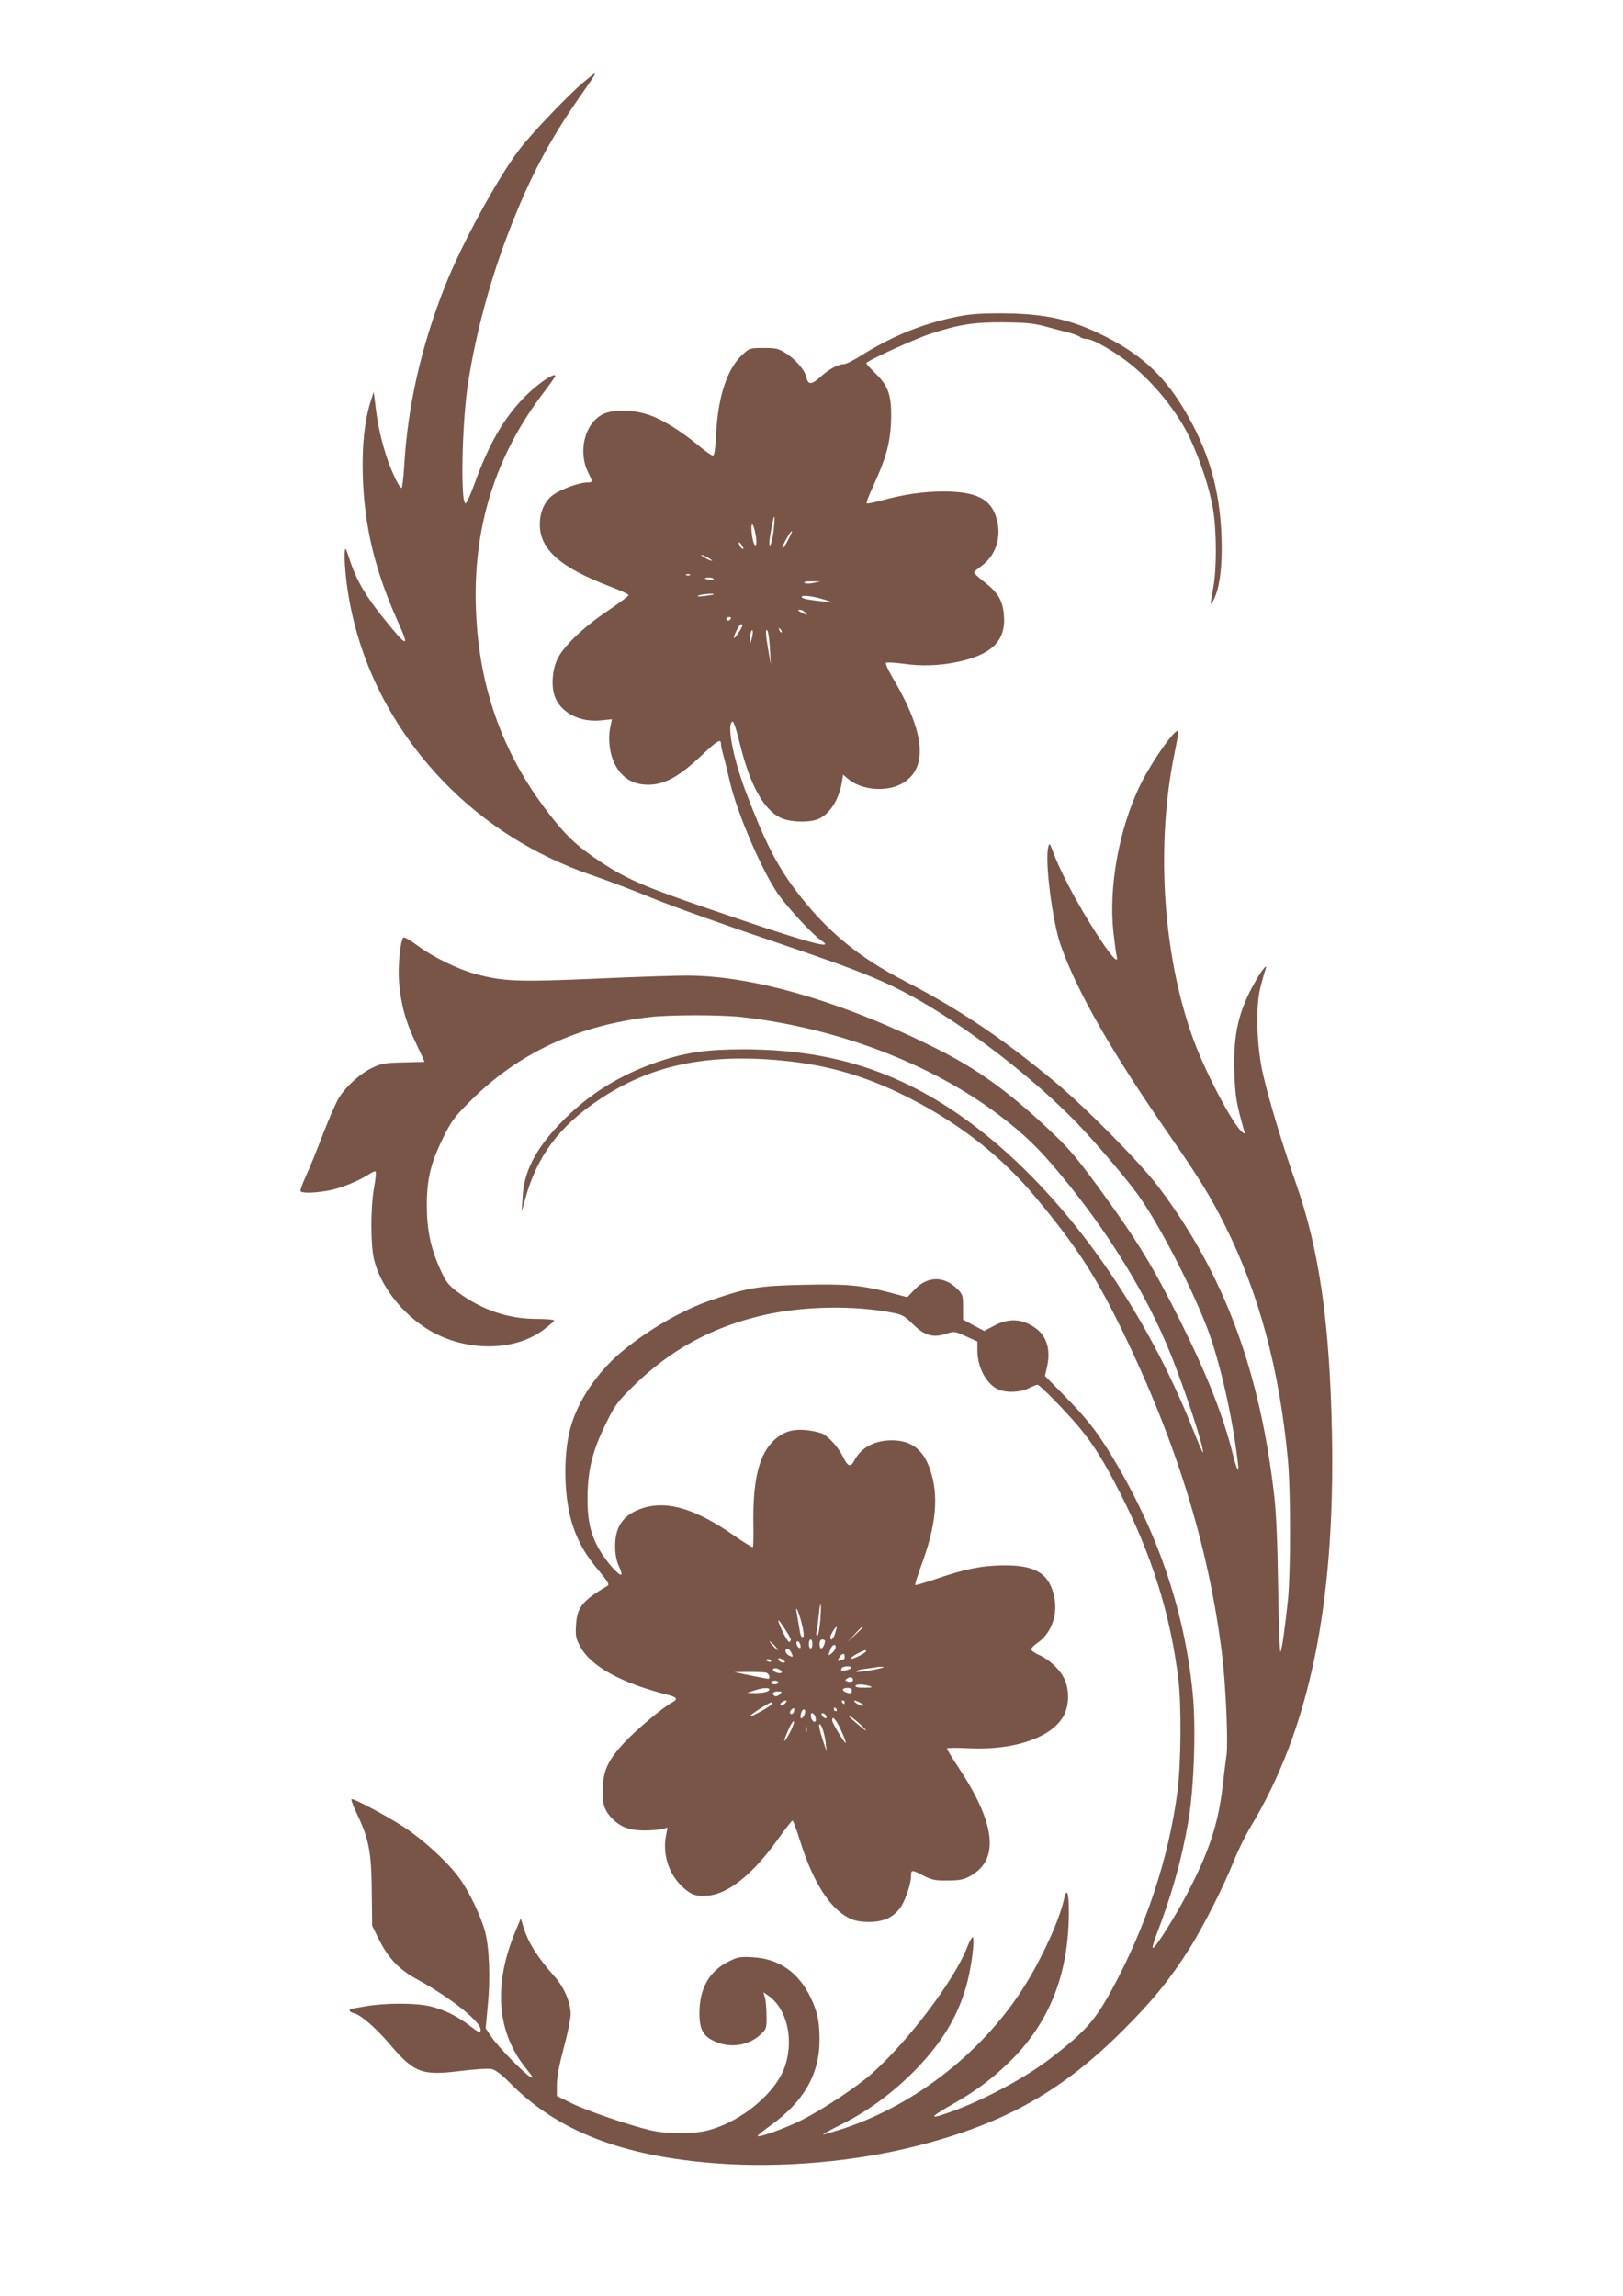 <?xml version="1.0" standalone="no"?>
<!DOCTYPE svg PUBLIC "-//W3C//DTD SVG 20010904//EN"
 "http://www.w3.org/TR/2001/REC-SVG-20010904/DTD/svg10.dtd">
<svg version="1.0" xmlns="http://www.w3.org/2000/svg"
 width="905pt" height="1280pt" viewBox="0 0 905 1280"
 preserveAspectRatio="xMidYMid meet">
<g transform="translate(0,1280) scale(0.1,-0.1)"
fill="#795548" stroke="none">
<path d="M3253 12341 c-85 -71 -289 -285 -356 -373 -123 -162 -322 -527 -416
-764 -133 -336 -208 -670 -227 -1001 -4 -68 -11 -123 -15 -123 -12 0 -51 81
-77 155 -33 97 -53 182 -66 284 l-12 96 -18 -55 c-34 -110 -48 -246 -43 -415
9 -283 68 -527 198 -816 65 -144 50 -140 -81 23 -99 122 -151 211 -187 318
-27 83 -28 84 -31 45 -2 -22 2 -85 8 -140 48 -421 237 -815 545 -1134 226
-234 507 -411 825 -520 80 -27 235 -86 345 -131 110 -45 414 -153 675 -241
503 -170 641 -227 860 -358 281 -169 607 -426 825 -652 100 -104 266 -298 337
-395 112 -153 293 -500 386 -739 72 -185 145 -504 175 -764 8 -62 -6 -38 -28
49 -53 214 -144 445 -291 740 -155 309 -233 438 -428 708 -137 189 -187 251
-279 338 -241 230 -419 360 -655 478 -513 257 -1010 404 -1379 407 -65 1 -299
-7 -521 -17 -435 -19 -516 -16 -674 27 -98 27 -238 96 -322 159 -38 28 -72 48
-77 43 -17 -17 -31 -159 -24 -247 10 -125 37 -224 95 -343 27 -57 48 -103 47
-103 -1 0 -54 -1 -117 -3 -101 -2 -122 -5 -172 -29 -67 -31 -145 -101 -187
-166 -16 -26 -56 -117 -89 -202 -32 -85 -75 -190 -95 -234 -20 -43 -34 -82
-31 -87 8 -13 90 -10 168 6 66 14 159 53 218 91 15 10 30 16 33 12 3 -3 -1
-45 -10 -93 -19 -113 -19 -310 0 -394 33 -140 142 -287 280 -379 204 -137 491
-145 664 -17 33 25 61 49 61 53 0 5 -44 9 -97 9 -159 0 -306 50 -440 149 -53
40 -66 56 -97 125 -54 117 -76 222 -76 360 0 146 22 237 92 378 46 93 63 116
153 205 265 265 598 420 1000 466 115 13 393 13 510 0 532 -60 1055 -259 1435
-546 141 -107 225 -188 345 -334 269 -324 482 -672 614 -1003 83 -207 189
-532 178 -544 -2 -1 -25 52 -52 120 -265 671 -693 1279 -1166 1657 -409 327
-819 470 -1344 470 -201 0 -317 -17 -463 -65 -229 -77 -407 -189 -563 -353
-136 -143 -198 -267 -205 -406 l-5 -81 20 72 c65 237 189 404 414 554 275 184
576 252 977 220 259 -21 467 -76 695 -185 307 -147 563 -343 764 -586 213
-257 314 -409 445 -670 324 -649 515 -1258 591 -1880 20 -169 34 -484 24 -556
-5 -32 -15 -115 -23 -184 -24 -200 -76 -356 -191 -577 -69 -134 -182 -313
-196 -313 -5 0 3 30 17 67 88 229 142 421 180 638 32 184 44 530 24 721 -47
465 -201 909 -458 1329 -81 132 -133 197 -255 322 l-110 112 12 55 c20 89 -2
165 -61 209 -75 55 -150 61 -233 17 l-57 -30 -59 31 -59 32 0 69 c0 66 -2 72
-33 103 -72 72 -165 71 -235 -2 l-43 -45 -97 26 c-160 41 -242 49 -484 43
-246 -5 -309 -16 -506 -83 -166 -56 -358 -167 -508 -292 -136 -115 -243 -274
-283 -422 -43 -155 -37 -400 14 -549 32 -94 70 -160 146 -250 46 -55 58 -75
48 -81 -141 -83 -172 -121 -177 -220 -4 -60 -1 -75 24 -121 60 -110 230 -203
492 -269 47 -12 53 -24 20 -41 -47 -24 -197 -150 -264 -221 -87 -93 -117 -151
-122 -240 -6 -93 4 -132 40 -174 50 -57 101 -78 188 -79 41 0 88 4 103 8 l29
8 -8 -43 c-21 -105 15 -217 92 -288 49 -45 76 -54 144 -48 114 11 251 122 389
316 40 56 76 102 80 102 4 0 24 -53 44 -119 72 -225 162 -367 267 -422 34 -18
62 -23 115 -24 84 0 140 27 179 85 27 42 56 129 56 172 0 35 5 35 71 0 46 -23
65 -27 134 -26 66 0 89 5 125 25 164 90 143 291 -64 603 -36 55 -66 103 -66
108 0 4 57 5 128 1 244 -11 451 58 520 176 35 59 37 154 4 217 -25 50 -83 103
-139 128 -24 10 -43 25 -43 31 0 7 16 23 35 36 75 51 113 151 95 249 -26 136
-103 185 -285 183 -120 -1 -217 -21 -371 -74 -64 -22 -118 -38 -121 -35 -2 2
12 47 31 100 87 232 103 399 51 547 -39 110 -105 159 -213 159 -96 0 -171 -41
-208 -112 -20 -39 -37 -35 -61 16 -27 55 -77 112 -115 132 -16 8 -58 18 -93
21 -83 8 -140 -13 -193 -71 -74 -80 -105 -224 -101 -458 1 -65 0 -120 -3 -123
-3 -3 -52 27 -109 67 -205 143 -363 192 -496 153 -113 -34 -163 -100 -163
-215 0 -43 7 -80 20 -109 11 -24 18 -46 15 -49 -9 -10 -66 51 -107 113 -61 93
-83 178 -82 315 1 153 27 260 101 410 51 105 64 123 152 210 204 201 436 329
716 395 225 54 522 60 743 14 42 -8 61 -20 100 -59 63 -64 113 -80 184 -57 50
16 51 16 114 -13 l64 -29 0 -50 c0 -98 54 -194 123 -220 45 -17 119 -13 162 9
22 11 44 20 50 20 13 0 154 -144 230 -234 83 -100 140 -191 232 -372 177 -347
280 -677 324 -1039 17 -143 15 -463 -5 -619 -48 -375 -179 -768 -372 -1119
-91 -165 -146 -226 -334 -371 -133 -103 -354 -223 -532 -290 -153 -57 -157
-47 -16 33 131 75 210 134 310 229 228 219 338 495 338 842 0 117 -12 142 -29
64 -25 -110 -118 -315 -213 -468 -227 -366 -604 -665 -1009 -801 -59 -19 -112
-35 -119 -35 -6 0 42 27 107 59 149 75 290 180 413 307 152 158 239 307 285
488 25 99 42 246 28 246 -4 0 -18 -26 -31 -58 -69 -179 -326 -520 -528 -700
-82 -74 -277 -203 -393 -261 -91 -46 -237 -99 -246 -89 -3 2 30 28 71 58 186
133 274 287 274 479 -1 105 -12 157 -52 239 -68 138 -176 212 -320 220 -69 4
-84 2 -132 -22 -111 -54 -166 -151 -166 -290 0 -90 21 -129 88 -158 84 -38
186 -22 250 37 36 33 37 35 36 107 0 40 -4 86 -9 102 l-8 29 30 -21 c99 -71
139 -235 93 -383 -47 -152 -241 -316 -433 -366 -80 -21 -231 -21 -322 1 -118
28 -355 109 -439 151 l-81 40 0 65 c1 43 14 112 39 205 21 77 38 160 38 185 0
67 -37 152 -91 212 -97 109 -149 193 -175 283 l-12 40 -31 -75 c-124 -298
-103 -562 62 -764 36 -44 42 -55 24 -46 -35 19 -180 167 -218 223 l-33 49 12
128 c15 148 9 317 -15 410 -24 90 -93 233 -149 307 -66 87 -191 202 -299 274
-86 57 -275 159 -296 159 -6 0 8 -37 29 -82 67 -139 81 -214 83 -434 l2 -190
37 -75 c54 -107 112 -169 214 -224 185 -101 354 -235 354 -281 0 -21 -8 -18
-64 25 -68 52 -142 88 -218 106 -81 19 -250 19 -358 0 -47 -8 -86 -15 -87 -15
-2 0 -3 -4 -3 -9 0 -5 11 -12 24 -15 39 -10 121 -81 197 -170 137 -162 181
-179 394 -152 80 10 159 15 177 11 21 -5 56 -31 103 -79 265 -268 627 -408
1151 -447 362 -27 773 9 1119 98 490 125 812 307 1155 652 160 160 255 278
363 448 77 123 190 345 246 486 24 60 66 145 93 190 329 544 473 1239 455
2192 -12 620 -71 1029 -200 1396 -74 211 -147 450 -184 608 -36 156 -43 376
-15 486 11 44 24 89 28 99 16 41 -17 4 -54 -62 -96 -165 -127 -301 -119 -517
5 -131 11 -165 53 -315 7 -22 6 -24 -9 -12 -56 46 -215 351 -281 540 -164 468
-201 1068 -96 1577 11 53 20 104 20 113 0 48 -153 -168 -219 -309 -113 -241
-169 -555 -143 -802 7 -62 15 -122 18 -134 12 -43 -13 -23 -64 50 -115 166
-236 386 -286 517 -23 62 -25 64 -31 36 -20 -75 23 -410 68 -541 90 -260 286
-601 612 -1070 157 -226 226 -337 304 -494 190 -378 305 -805 352 -1306 16
-168 16 -626 1 -780 -18 -167 -33 -278 -42 -294 -4 -8 -10 152 -13 355 -3 233
-11 420 -21 507 -80 704 -280 1243 -644 1727 -101 135 -399 437 -577 586 -292
243 -536 407 -830 559 -270 139 -446 284 -618 511 -106 140 -176 279 -280 554
-72 192 -106 376 -72 387 6 1 24 -54 41 -125 55 -226 131 -365 226 -411 52
-25 160 -29 211 -7 63 26 116 109 132 209 l6 38 30 -25 c70 -59 202 -72 288
-30 159 80 145 282 -42 596 -25 43 -42 80 -36 83 5 3 43 1 85 -4 110 -16 207
-13 310 8 193 40 273 118 262 258 -6 83 -31 127 -105 185 -35 27 -63 53 -62
56 0 4 19 21 42 37 81 59 114 163 83 267 -31 107 -113 148 -297 148 -110 0
-220 -16 -347 -51 -41 -11 -76 -18 -79 -15 -4 3 12 45 35 94 71 154 94 235
100 353 6 147 -11 204 -84 275 -30 29 -54 56 -54 59 0 12 265 133 355 163 160
53 245 66 410 65 119 -1 166 -5 230 -22 44 -12 104 -28 133 -35 30 -8 59 -19
65 -25 6 -6 23 -11 37 -11 35 0 166 -76 251 -146 132 -108 258 -267 324 -407
59 -126 110 -282 129 -396 20 -120 21 -334 1 -438 -18 -95 -18 -106 0 -71 31
56 48 161 47 293 0 281 -59 510 -190 739 -118 209 -245 331 -457 439 -189 96
-336 129 -580 130 -126 0 -181 -4 -261 -21 -188 -40 -349 -106 -524 -215 -41
-26 -83 -47 -93 -47 -33 0 -85 -28 -131 -70 -50 -46 -71 -47 -80 -2 -9 39 -60
99 -115 133 -40 26 -54 29 -123 29 -75 0 -79 -1 -116 -35 -86 -77 -138 -233
-149 -442 -4 -87 -10 -123 -18 -123 -7 0 -43 25 -81 57 -100 82 -198 143 -273
169 -88 31 -204 33 -261 4 -99 -51 -138 -205 -82 -321 28 -57 28 -59 -6 -59
-41 0 -140 -36 -184 -66 -50 -35 -78 -95 -78 -168 0 -140 115 -241 395 -347
55 -21 100 -42 100 -47 0 -5 -54 -45 -120 -90 -130 -87 -238 -190 -275 -262
-31 -61 -38 -156 -16 -215 35 -90 141 -144 259 -131 l59 6 -8 -38 c-15 -68 -6
-153 24 -212 38 -76 100 -115 187 -115 89 0 171 45 290 157 94 89 115 102 115
71 0 -9 6 -39 14 -67 8 -28 24 -94 36 -146 41 -176 180 -498 269 -625 56 -79
194 -228 240 -258 78 -52 -53 -18 -441 113 -536 181 -626 218 -786 323 -119
78 -183 135 -263 235 -276 342 -417 720 -435 1167 -19 458 106 861 376 1215
39 51 69 94 67 97 -13 12 -100 -48 -168 -116 -120 -121 -204 -267 -285 -493
-22 -59 -43 -106 -49 -105 -27 9 -20 411 10 637 35 251 111 550 206 809 123
333 238 558 418 816 113 161 113 161 24 86z m1062 -2488 c-7 -67 -24 -121 -25
-79 0 26 22 146 28 146 2 0 1 -30 -3 -67z m-100 -45 c5 -30 3 -48 -3 -48 -10
0 -22 56 -22 100 1 38 17 5 25 -52z m179 -19 c-14 -28 -28 -48 -31 -45 -6 5
44 96 53 96 2 0 -7 -23 -22 -51z m-250 -49 c-6 -5 -24 21 -24 34 0 6 6 1 14
-10 8 -10 12 -21 10 -24z m-174 -66 c0 -2 -13 2 -30 11 -16 9 -30 18 -30 21 0
2 14 -2 30 -11 17 -9 30 -18 30 -21z m-123 -80 c-3 -3 -12 -4 -19 -1 -8 3 -5
6 6 6 11 1 17 -2 13 -5z m133 -23 c0 -4 -11 -6 -25 -3 -14 2 -25 6 -25 8 0 2
11 4 25 4 14 0 25 -4 25 -9z m555 -21 c-22 -5 -44 -4 -49 1 -6 5 10 9 40 8
l49 -1 -40 -8z m-556 -64 c-2 -2 -26 -6 -54 -9 -32 -4 -43 -3 -30 3 19 8 93
14 84 6z m621 -30 l45 -15 -40 4 c-102 11 -135 18 -135 27 0 13 68 4 130 -16z
m-109 -73 c13 -15 12 -15 -11 -3 -34 17 -36 20 -18 20 9 0 22 -7 29 -17z
m-416 -33 c-3 -5 -10 -10 -16 -10 -5 0 -9 5 -9 10 0 6 7 10 16 10 8 0 12 -4 9
-10z m65 -36 c0 -11 -42 -75 -47 -71 -6 7 29 77 39 77 4 0 8 -3 8 -6z m218
-39 c-3 -3 -9 2 -12 12 -6 14 -5 15 5 6 7 -7 10 -15 7 -18z m-167 -37 c-9 -31
-9 -31 -10 -6 -1 30 11 67 16 51 2 -6 0 -26 -6 -45z m102 -53 l5 -90 -13 75
c-16 90 -18 128 -6 115 5 -6 11 -50 14 -100z m281 -5419 c-4 -47 -11 -86 -17
-86 -5 0 -7 10 -4 23 3 12 9 53 12 90 10 97 17 77 9 -27z m-104 -15 c10 -39
14 -73 10 -76 -12 -7 -17 3 -24 55 -4 25 -10 59 -13 75 -10 55 8 18 27 -54z
m-60 -92 c0 -5 -4 -10 -9 -13 -8 -5 -61 100 -61 120 1 11 70 -97 70 -107z
m247 36 c-10 -34 -27 -48 -27 -22 0 12 27 57 35 57 2 0 -2 -16 -8 -35z m153
32 c0 -2 -19 -21 -42 -42 l-43 -40 40 43 c36 39 45 47 45 39z m-280 -92 c0
-14 -4 -25 -10 -25 -5 0 -10 11 -10 25 0 14 5 25 10 25 6 0 10 -11 10 -25z
m70 16 c0 -17 -12 -41 -21 -41 -5 0 -9 11 -9 25 0 16 6 25 15 25 8 0 15 -4 15
-9z m-280 -26 c13 -14 21 -25 18 -25 -2 0 -15 11 -28 25 -13 14 -21 25 -18 25
2 0 15 -11 28 -25z m143 4 c3 -13 1 -19 -6 -16 -15 5 -22 37 -9 37 5 0 12 -9
15 -21z m197 -12 c0 -8 -9 -22 -20 -32 -23 -20 -24 -17 -10 19 10 27 30 35 30
13z m-250 -26 c15 -28 13 -33 -10 -21 -11 6 -20 17 -20 25 0 21 17 18 30 -4z
m420 5 c0 -10 -71 -47 -83 -43 -6 2 6 13 28 25 40 21 55 26 55 18z m-120 -31
c0 -8 -2 -15 -4 -15 -2 0 -12 -3 -21 -7 -15 -5 -16 -3 -6 15 13 25 31 29 31 7z
m-334 -32 c-8 -8 -36 5 -36 17 0 7 6 7 21 0 11 -7 18 -14 15 -17z m-76 7 c0
-5 -7 -7 -15 -4 -8 4 -15 8 -15 10 0 2 7 4 15 4 8 0 15 -4 15 -10z m446 -39
c-7 -11 -56 -21 -56 -11 0 13 13 20 37 20 13 0 22 -4 19 -9z m179 3 c-31 -12
-146 -30 -150 -23 -3 4 16 11 42 14 27 3 55 8 63 9 22 5 57 5 45 0z m-575 -14
c8 -5 12 -12 8 -15 -9 -9 -48 4 -48 16 0 12 21 11 40 -1z m-76 -16 c16 -6 23
-35 9 -33 -5 0 -48 8 -98 18 l-90 19 82 1 c45 0 88 -2 97 -5z m481 -33 c8 -14
-10 -22 -30 -15 -13 5 -14 8 -3 15 17 11 26 11 33 0z m-415 -21 c0 -5 -9 -10
-20 -10 -11 0 -20 5 -20 10 0 6 9 10 20 10 11 0 20 -4 20 -10z m510 -20 c20
-6 14 -8 -27 -9 -29 -1 -53 3 -53 9 0 12 44 12 80 0z m-560 -19 c0 -12 -37
-21 -85 -20 l-40 1 40 13 c47 16 85 18 85 6z m460 -6 c0 -16 -9 -19 -34 -9
-25 9 -19 24 9 24 16 0 25 -6 25 -15z m-402 -21 c-9 -9 -21 -13 -27 -10 -20
13 -11 26 16 26 25 0 26 -1 11 -16z m29 -51 c-9 -9 -20 -13 -24 -9 -4 4 -1 11
7 16 25 16 35 11 17 -7z m333 7 c0 -5 -2 -10 -4 -10 -3 0 -8 5 -11 10 -3 6 -1
10 4 10 6 0 11 -4 11 -10z m90 -5 c16 -9 19 -14 9 -15 -8 0 -24 7 -35 15 -24
18 -7 19 26 0z m-495 -4 c-8 -14 -115 -74 -121 -68 -5 5 105 76 119 77 5 0 6
-4 2 -9z m121 -46 c-3 -9 -11 -13 -16 -10 -8 5 -7 11 1 21 14 18 24 11 15 -11z
m239 15 c3 -5 1 -10 -4 -10 -6 0 -11 5 -11 10 0 6 2 10 4 10 3 0 8 -4 11 -10z
m-175 -12 c0 -17 -18 -44 -24 -37 -8 7 5 49 15 49 5 0 9 -6 9 -12z m58 -37 c3
-16 -1 -22 -10 -19 -7 3 -15 15 -16 27 -3 16 1 22 10 19 7 -3 15 -15 16 -27z
m60 10 c3 -8 -1 -12 -9 -9 -7 2 -15 10 -17 17 -3 8 1 12 9 9 7 -2 15 -10 17
-17z m217 -72 c11 -13 -4 -4 -32 20 -29 23 -56 48 -60 54 -10 17 68 -46 92
-74z m-135 -6 c17 -36 28 -68 26 -70 -5 -6 -76 112 -76 126 0 30 23 4 50 -56z
m-286 -13 c-36 -67 -41 -57 -8 16 14 33 28 53 31 47 2 -7 -8 -35 -23 -63z
m200 -55 l5 -50 -23 70 c-13 39 -21 74 -18 80 9 14 29 -44 36 -100z m-107 58
c-3 -10 -5 -4 -5 12 0 17 2 24 5 18 2 -7 2 -21 0 -30z"/>
</g>
</svg>
